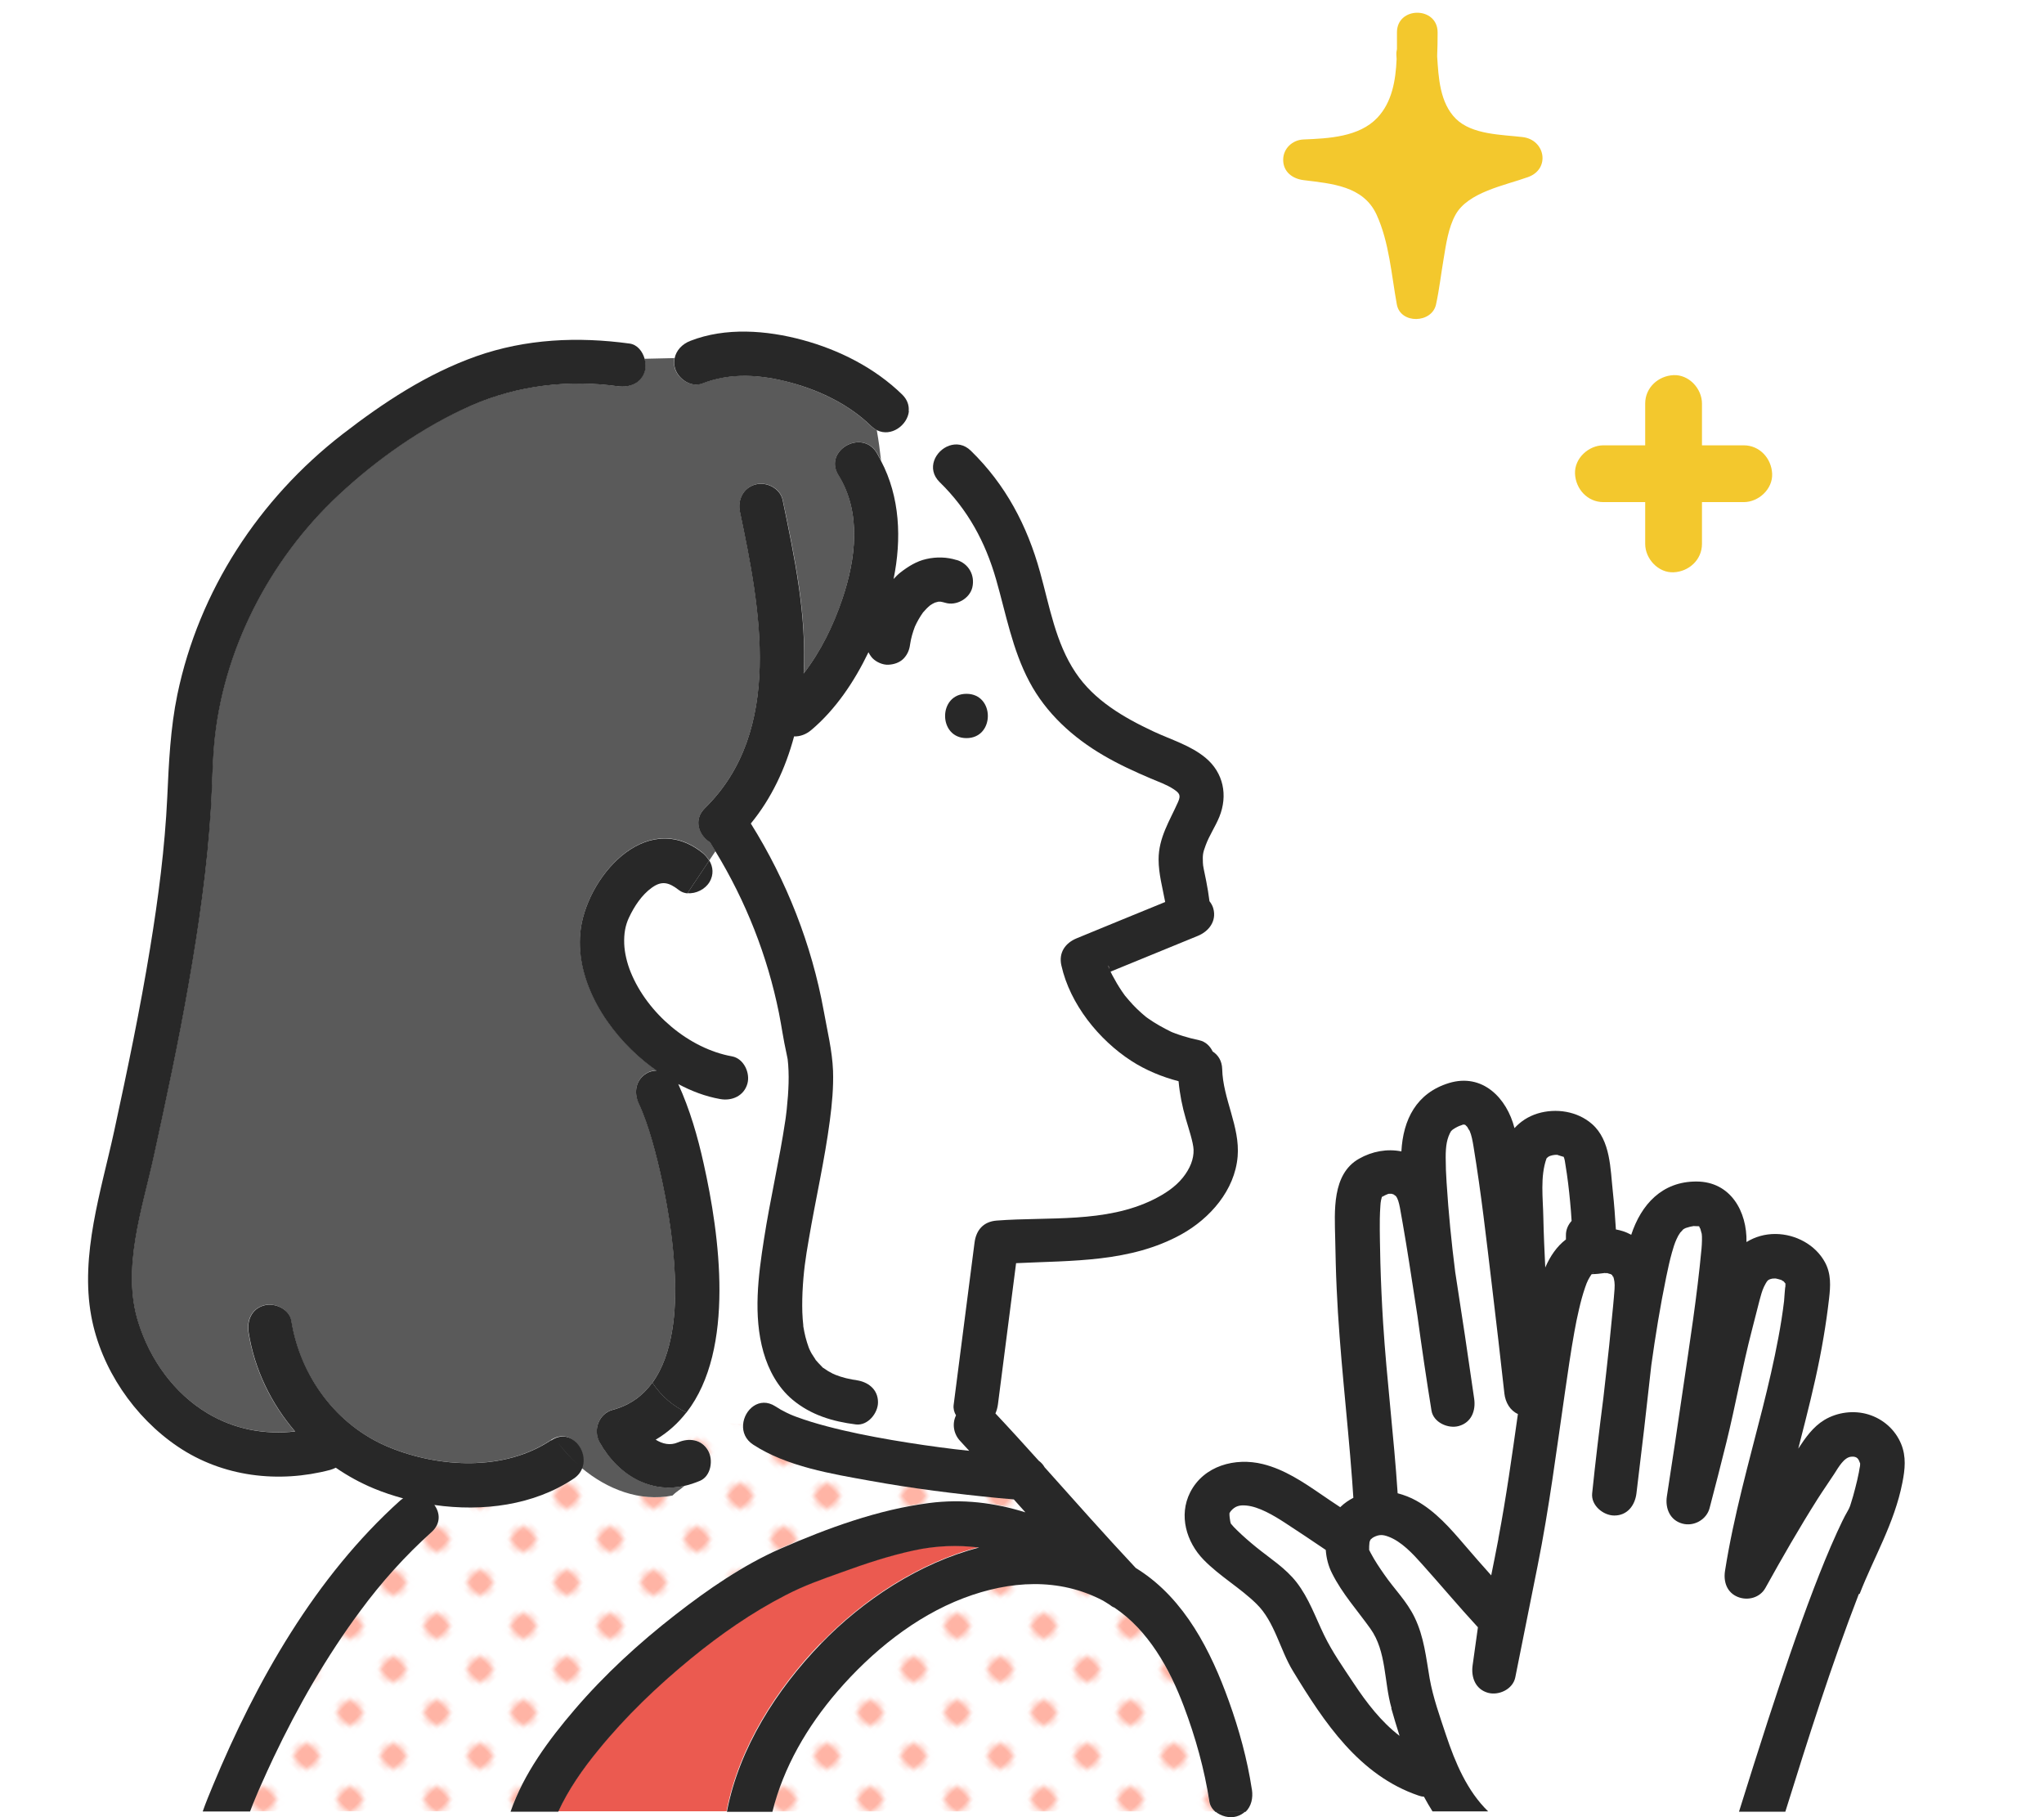 <?xml version="1.0" encoding="UTF-8"?><svg id="_レイヤー_1" xmlns="http://www.w3.org/2000/svg" xmlns:xlink="http://www.w3.org/1999/xlink" viewBox="0 0 180 160"><defs><style>.cls-1{fill:none;}.cls-2{fill:#5a5a5a;}.cls-3{fill:#f3c82d;}.cls-4{fill:#ffb4a5;}.cls-5{fill:#eb5a50;}.cls-6{fill:#fff;}.cls-7{fill:#282828;}.cls-8{fill:url(#_新規パターン1_2);}</style><pattern id="_新規パターン1_2" x="0" y="0" width="12" height="12" patternTransform="translate(-2126.53 -7722.64) rotate(-45) scale(.45)" patternUnits="userSpaceOnUse" viewBox="0 0 12 12"><rect class="cls-1" width="12" height="12"/><rect class="cls-6" x="11.75" y="11.75" width="12.5" height="12.5"/><rect class="cls-6" x="-.25" y="11.75" width="12.5" height="12.5"/><rect class="cls-6" x="-12.25" y="11.75" width="12.5" height="12.5"/><rect class="cls-6" x="11.75" y="-.25" width="12.5" height="12.5"/><rect class="cls-6" x="-.25" y="-.25" width="12.5" height="12.5"/><circle class="cls-4" cx="6" cy="6" r="2.43"/><rect class="cls-6" x="-12.25" y="-.25" width="12.5" height="12.5"/><rect class="cls-6" x="11.75" y="-12.25" width="12.5" height="12.5"/><rect class="cls-6" x="-.25" y="-12.25" width="12.5" height="12.5"/><rect class="cls-6" x="-12.25" y="-12.25" width="12.5" height="12.5"/></pattern></defs><path class="cls-4" d="M97.67,85.27s.01.02.02.04c-.09-.43-.11-.32-.06-.15.02.04.03.07.04.11Z"/><path class="cls-8" d="M106.48,158.58c-.43-2.84-1.23-5.67-2.24-8.36-1.27-3.37-3.14-6.71-6.12-8.71-.15-.06-.3-.16-.43-.26-.19-.12-.38-.25-.58-.36-3.89-2.04-8.22-1.75-12.27-.22-4.29,1.63-8.1,4.72-11.1,8.2-2.67,3.09-4.77,6.69-5.74,10.62h39.01c-.28-.24-.48-.54-.53-.91Z"/><path class="cls-6" d="M104.43,98.48c-.31-1.09-.53-2.2-.64-3.32-1.47-.39-2.89-.97-4.16-1.79-2.87-1.86-5.4-4.99-6.16-8.4-.25-1.13.35-1.98,1.36-2.4,2.59-1.06,5.19-2.12,7.78-3.19-.22-1.25-.58-2.49-.58-3.75,0-1.92.98-3.38,1.72-5.07.26-.59.11-.78-.39-1.11-.62-.41-1.35-.66-2.03-.95-1.41-.6-2.81-1.24-4.14-2.02-2.69-1.57-5.06-3.72-6.54-6.5-1.49-2.81-2.06-5.97-2.93-9-.95-3.31-2.49-6.15-4.97-8.57-1.2-1.17-.37-2.78.84-3.21-1.11-1.09-2.3-2.11-3.58-3.03-.12,1.24-1.55,2.3-2.81,1.68.15.9.28,1.79.38,2.69,1.69,3.18,1.83,6.9,1.11,10.41.19-.2.39-.41.61-.58.68-.54,1.41-1,2.28-1.18.88-.19,1.79-.18,2.66.09,1.04.33,1.6,1.33,1.36,2.4-.23,1-1.43,1.67-2.4,1.36-.12-.04-.25-.06-.38-.09-.07,0-.15,0-.22,0-.1.02-.2.05-.3.08-.14.07-.28.15-.42.24-.22.19-.43.4-.62.62-.28.39-.52.81-.72,1.25-.19.5-.34,1.01-.42,1.54-.06.48-.22.88-.55,1.25-.35.38-.87.55-1.38.57-.49.02-1.04-.23-1.38-.57-.14-.14-.26-.33-.36-.53-1.25,2.6-2.91,5.06-5.05,6.86-.44.37-.97.56-1.5.55-.75,2.79-1.97,5.43-3.81,7.67,3.15,5.02,5.36,10.66,6.42,16.49.32,1.74.75,3.5.82,5.28.06,1.46-.09,2.93-.28,4.38-.46,3.51-1.26,6.95-1.85,10.44-.29,1.72-.47,2.87-.56,4.69-.04.79-.04,1.58.02,2.37.01.17.03.34.05.52,0,.04,0,.06,0,.09,0,.02,0,.03.01.06.05.29.11.59.18.88.08.33.18.65.3.97,0,.03.01.04.02.05,0,.01.01.02.02.04.07.13.13.27.2.4.06.1.37.56.36.57.16.19.34.37.51.55.06.06.1.1.12.13.01,0,.03.01.07.04.13.09.26.18.39.26.14.08.28.16.42.23.03.01.15.07.23.1.31.12.62.22.94.3.19.05.38.09.57.12,0,0,.64.1.29.05,1.05.13,1.95.79,1.95,1.95,0,.96-.9,2.08-1.95,1.95-2.06-.26-3.96-.83-5.58-2.18-1.27-1.07-2.11-2.61-2.56-4.19-.91-3.22-.46-6.71.05-9.95.55-3.5,1.36-6.96,1.88-10.46.06-.41.01-.06.05-.36.02-.19.05-.38.07-.58.04-.41.08-.81.11-1.22.05-.73.08-1.46.05-2.2-.01-.35-.04-.7-.08-1.05,0,0,0,0,0,0,0-.02-.01-.05-.02-.09-.03-.15-.06-.29-.09-.44-.27-1.15-.42-2.33-.65-3.49-1.02-5.06-2.92-9.87-5.6-14.26-.18.27-.37.55-.55.82.34.57.41,1.24.02,1.91-.36.61-1.19,1.05-1.94.98-.17.26-.35.52-.52.79.18-.26.35-.52.52-.79-.26-.03-.51-.11-.73-.28-.89-.68-1.5-.87-2.4-.22-.89.64-1.56,1.65-2.01,2.63-.33.71-.44,1.43-.42,2.31.03.78.24,1.69.58,2.52,1.46,3.6,5.11,6.71,8.91,7.39,1.04.19,1.62,1.45,1.36,2.4-.3,1.08-1.36,1.55-2.4,1.36-1.3-.23-2.53-.7-3.69-1.32,1.02,2.24,1.7,4.62,2.24,7.02,1.38,6.22,2.81,16.32-1.51,21.89,1.53.74,3.26.98,4.97,1.05.1-1.31,1.44-2.53,2.85-1.61.31.2.62.38.95.54.08.04.31.14.36.17.17.07.33.13.5.2.88.33,1.79.6,2.7.84,1.89.5,3.81.88,5.73,1.21,2,.34,3.74.59,5.55.81.42.05.85.1,1.27.14-.27-.29-.53-.58-.8-.87-.58-.61-.71-1.52-.36-2.25-.16-.28-.25-.58-.21-.91.61-4.76,1.23-9.52,1.84-14.29.14-1.12.79-1.86,1.95-1.95,4.57-.34,9.57.24,13.82-1.86.97-.48,1.9-1.08,2.58-1.93.63-.79.97-1.63.94-2.46-.02-.64-.43-1.84-.68-2.7ZM85.11,64.99c-2.51,0-2.51-3.9,0-3.9s2.51,3.9,0,3.9Z"/><path class="cls-8" d="M57.75,126.76c.59.38,1.26.54,1.96.24.97-.42,2.08-.3,2.67.7.49.83.27,2.25-.7,2.67-.46.2-.92.35-1.38.45-.29.28-.67.48-1.06.86-2.87.57-5.75-.55-8-2.43-.13.34-.37.66-.75.92-3.5,2.35-8.02,2.93-12.27,2.32.5.69.58,1.64-.24,2.38-2.32,2.09-4.41,4.43-6.27,6.93-2.98,4.03-5.49,8.41-7.65,12.93-.39.81-.76,1.63-1.12,2.45-.14.32-.27.63-.41.95-.03.07-.23.56-.28.68-.09.22-.17.45-.26.67h22.98c1.16-3.35,3.38-6.35,5.66-9.01,2.64-3.08,5.65-5.85,8.85-8.33,2.87-2.23,5.91-4.35,9.26-5.82,4.13-1.81,8.59-3.44,13.09-4.02,2.93-.38,5.75-.03,8.48.82-.34-.38-.68-.76-1.02-1.14-.46-.04-.91-.08-1.37-.12-3.78-.37-7.56-.85-11.29-1.52-3.41-.62-7.34-1.26-10.29-3.18-.69-.45-.93-1.11-.89-1.76-1.7-.08-3.43-.32-4.97-1.05-.73.94-1.62,1.76-2.71,2.4Z"/><path class="cls-2" d="M77.21,37.87c-.18-.09-.36-.21-.53-.38-1.88-1.84-4.44-3.09-7.07-3.81-2.63-.71-5.27-.9-7.79.08-.99.38-2.14-.42-2.4-1.36-.08-.31-.08-.6-.03-.87l-2.64.06c.1.36.12.73.03,1.05-.31,1.11-1.36,1.5-2.4,1.36-4.37-.6-8.85-.07-12.9,1.7-4.27,1.86-8.31,4.73-11.7,7.9-6.06,5.66-10.22,13.68-10.94,21.99-.16,1.83-.17,3.68-.28,5.52-.3,5.21-1.07,10.41-1.97,15.55-.88,5.05-1.96,10.07-3.05,15.08-1.02,4.68-2.87,9.96-1.37,14.71,1.03,3.24,3.12,6.19,6.06,7.96,2.37,1.43,5.05,1.92,7.74,1.62-2.11-2.45-3.57-5.45-4.09-8.7-.17-1.04.25-2.09,1.36-2.4.93-.26,2.23.32,2.4,1.36.77,4.87,3.95,9.2,8.56,11.11,4.42,1.83,10.2,2.16,14.3-.6,1.71-1.15,3.33.91,2.72,2.45,2.25,1.88,5.12,3,8,2.43.38-.38.77-.58,1.06-.86-1.31.3-2.62.19-3.94-.42-1.51-.7-2.73-1.97-3.53-3.42-.6-1.09-.07-2.54,1.17-2.86,1.54-.41,2.66-1.27,3.48-2.39-.2-.3-.39-.62-.57-.97.18.35.37.67.57.97,1.85-2.54,2.1-6.42,1.98-9.41-.12-2.79-.53-5.56-1.11-8.28-.49-2.3-1.2-5.04-2.07-6.89-.45-.96-.28-2.1.7-2.67.25-.15.55-.22.86-.24-.35-.25-.7-.51-1.03-.78-3.26-2.65-6.08-6.98-5.68-11.35.45-4.79,5.72-10.91,10.67-7.11.28.22.51.48.68.76.18-.27.37-.55.55-.82-.16-.26-.31-.52-.47-.78-.98-.6-1.51-1.98-.45-3.02,6.96-6.84,4.86-17.61,3.08-26.09-.22-1.03.29-2.1,1.36-2.4.97-.27,2.18.33,2.4,1.36,1.05,4.99,2.13,10.14,1.85,15.28,1.5-1.93,2.62-4.22,3.4-6.54,1.19-3.55,1.7-7.63-.34-10.93-1.33-2.14,2.04-4.09,3.37-1.97.14.23.26.47.38.71-.1-.9-.22-1.79-.38-2.69Z"/><path class="cls-5" d="M72.29,144.68c3.7-3.84,8.67-7.11,13.92-8.46-1.88-.24-3.8-.17-5.77.26-2.13.46-4.2,1.15-6.25,1.89-1.94.7-3.32,1.18-5.01,2.04-2.98,1.53-5.76,3.47-8.35,5.59-2.95,2.42-5.72,5.08-8.14,8.04-1.38,1.69-2.66,3.52-3.54,5.44h14.84s0-.03,0-.05c1.08-5.59,4.38-10.71,8.28-14.76Z"/><path class="cls-6" d="M108.43,134.2c.05.06.09.11,0,0h0Z"/><path class="cls-6" d="M123.26,152.83c-.26-.81-.5-1.62-.73-2.43-.66-2.3-.42-4.98-1.86-7-1.14-1.6-2.49-3.09-3.37-4.86-.32-.64-.5-1.36-.56-2.07-1.2-.81-2.4-1.62-3.62-2.41-1-.65-2.28-1.4-3.37-1.5-.55-.05-.98,0-1.39.51-.05.06-.1.18-.1.15,0,.28.04.48.07.74.02.08.04.14.05.19.17.2.35.39.54.58.54.54,1.12,1.03,1.71,1.51,1.21.99,2.56,1.83,3.54,3.08,1.1,1.41,1.66,3.05,2.42,4.64.72,1.49,1.7,2.87,2.61,4.25,1.14,1.71,2.43,3.39,4.04,4.63Z"/><path class="cls-6" d="M137.89,109.14c0-.12,0-.23,0-.35,0-.5.19-.94.5-1.28-.04-.56-.08-1.11-.13-1.67-.1-1.09-.23-2.18-.41-3.26-.03-.17-.05-.4-.11-.58-.03-.09-.05-.15-.06-.18,0,.02,0,.03,0,.03.01.03.02.06.03.08-.02-.03-.03-.05-.04-.07,0,0-.01,0-.02,0,0,0-.01,0-.09-.04.1.06-.41-.13-.44-.13-.09,0-.27,0-.38.03-.11.02-.23.06-.33.1-.03.02-.05.03-.09.06-.09.06-.14.13-.14.13-.57,1.6-.31,3.51-.28,5.19.03,1.47.1,2.94.17,4.41.44-1,1.02-1.86,1.81-2.46Z"/><path class="cls-6" d="M128.97,136.04c.77.9,1.55,1.79,2.34,2.67.21-1.07.43-2.14.63-3.2.69-3.63,1.21-7.3,1.72-10.97-.69-.3-1.11-1.01-1.19-1.8-.35-3.15-.71-6.3-1.09-9.44-.51-4.27-.95-8.18-1.63-12.32-.08-.47-.16-.96-.35-1.4,0,.02-.17-.26-.2-.32-.04-.03-.13-.12-.18-.18-.03-.01-.11-.04-.25-.01.08-.02-.2.08-.25.1-.22.09-.45.22-.64.36.02-.01-.17.2-.07.04-.42.68-.5,1.41-.51,2.38,0,.74.03,1.47.08,2.21.17,2.68.44,5.29.76,7.88.58,3.72,1.13,7.43,1.67,11.16.15,1.05-.24,2.09-1.36,2.4-.94.26-2.23-.32-2.4-1.36-.45-2.78-.85-5.57-1.24-8.36-.24-1.57-.48-3.14-.73-4.71-.18-1.13-.36-2.26-.56-3.39-.08-.47-.16-.94-.25-1.41-.09-.45-.17-.81-.36-1.02-.04-.03-.14-.11-.21-.15-.04-.01-.09-.03-.11-.03-.03,0-.05-.01-.07-.02-.08,0-.16,0-.24,0-.02,0-.06.02-.09.03-.08.03-.2.08-.23.1-.09.04-.17.09-.26.14,0,0,0,.01,0,0,0,0,0,0-.01,0-.02.09-.05.19-.07.28,0,.02-.03.16-.04.25,0,.09-.02.23-.02.25-.02.38-.04.76-.05,1.14-.01.66,0,1.31.01,1.97.01.64.03,1.28.04,1.92.05,1.76.13,3.52.24,5.28.32,5.01.94,10,1.28,15,.57.14,1.12.36,1.64.65,1.71.95,3.01,2.45,4.26,3.91Z"/><path class="cls-6" d="M121.71,105.27c-.01-.17,0-.09-.01.01,0,0,0,0,.01-.01Z"/><path class="cls-6" d="M121.71,105.33s-.02.05-.01.06c0,0,0,0,0,0,0,0,0-.03,0-.05Z"/><path class="cls-7" d="M121.7,105.39s0,0,0,0c0,0,0,0,0,0Z"/><path class="cls-6" d="M155.77,151.42c1.27-3.89,2.57-7.77,4.03-11.59.64-1.67,1.3-3.33,2.05-4.95.29-.64.59-1.29.95-1.9.02-.03.08-.14.11-.21.05-.14.1-.27.15-.41.15-.45.27-.91.39-1.37.12-.46.22-.93.32-1.39.04-.19.06-.37.1-.56,0-.07,0-.14.01-.21-.13-.37-.23-.65-.78-.6-.65.06-1.12.92-1.5,1.51-.48.74-.99,1.46-1.46,2.2-1.62,2.56-3.13,5.19-4.6,7.84-.48.87-1.56,1.15-2.43.8-.97-.39-1.28-1.34-1.13-2.3.75-4.84,2.1-9.55,3.3-14.29.52-2.07,1.01-4.15,1.4-6.25.2-1.07.38-2.14.5-3.21.06-.48.05-1,.14-1.47,0,0,0,0,0,0-.03.15-.06.09-.01-.06-.04-.05-.1-.14-.16-.2-.04-.03-.1-.06-.12-.07-.05-.03-.08-.05-.11-.07-.01,0-.03,0-.05-.01-.13-.04-.25-.08-.38-.1-.02,0-.03,0-.04-.01-.03,0-.07,0-.13,0-.03,0-.13.01-.18.01-.09.02-.18.05-.27.07h0c.22-.05.03,0-.05.04-.05.04-.1.08-.09.07-.12.14-.24.38-.32.54-.17.37-.28.79-.39,1.19-.23.87-.45,1.74-.67,2.62-.85,3.27-1.44,6.6-2.25,9.89-.48,1.93-.97,3.86-1.48,5.79-.27,1.02-1.39,1.64-2.4,1.36-1.1-.3-1.52-1.36-1.36-2.4.49-3.13.96-6.27,1.41-9.4.62-4.24,1.24-8.15,1.64-12.4.04-.42.06-1.07.02-1.32,0,.05-.12-.42-.15-.54.06.25-.17-.18.02,0-.05-.05-.08-.09-.11-.11-.01,0-.02,0-.03-.01,0,0,0,0,0,0,0,0,0,0-.01,0,0,0,0,0,0,0-.09,0-.51,0-.42-.02-.21.02-.43.08-.63.15-.4.13-.16.07-.09.03-.08.04-.19.09-.25.15.08-.07-.26.3-.21.23-.13.18-.25.4-.34.6-.17.36-.29.77-.4,1.16-.2.7-.36,1.41-.5,2.13-.54,2.62-.96,5.21-1.32,7.8-.41,3.77-.85,7.53-1.31,11.29-.13,1.05-.79,1.95-1.95,1.95-.98,0-2.06-.9-1.95-1.95.29-2.82.63-5.63.99-8.43.17-1.53.35-3.06.51-4.59.12-1.17.25-2.35.35-3.53.04-.47.09-.95.12-1.42.04-.54-.02-.85-.13-1.17.06.19-.13-.09-.05-.06-.05-.04-.11-.07-.17-.11,0,0-.17-.05-.31-.09-.02.02-.27.01-.14-.01-.22.03-.45.06-.67.08-.16.01-.34.04-.51.03,0,0,0,0,0,0-.01,0-.01,0-.03,0-.02.03-.04.05-.05.06-.08.13-.23.37-.27.46-.1.2-.16.37-.26.65-.22.63-.39,1.28-.54,1.93-.16.66-.29,1.33-.41,2-.32,1.77-.57,3.55-.83,5.33-.74,5.08-1.39,10.19-2.4,15.23-.66,3.28-1.31,6.56-1.97,9.84-.21,1.04-1.44,1.63-2.4,1.36-1.11-.3-1.51-1.36-1.36-2.4.16-1.12.31-2.25.47-3.37-1.68-1.82-3.27-3.71-4.92-5.56-.82-.92-1.81-1.99-2.96-2.42-.47-.18-.81-.21-1.31.05-.16.08-.3.25-.25.18-.08.14-.11.26-.11.27-.03.22-.03.45-.03.67.05.11.1.21.16.31.34.65.75,1.26,1.17,1.85.92,1.32,1.98,2.34,2.68,3.79.83,1.72,1,3.52,1.32,5.37.3,1.7.9,3.35,1.44,4.98.82,2.45,1.86,4.92,3.71,6.72h22.13c.84-2.69,1.69-5.39,2.56-8.07Z"/><path class="cls-6" d="M120.6,136.46s0,.01,0,.02c.02.05.04.09,0-.02Z"/><path class="cls-7" d="M163.77,140.33c1.22-3.16,3.06-6.2,3.76-9.79.23-1.16.35-2.28-.11-3.4-.52-1.26-1.58-2.2-2.89-2.6-1.27-.39-2.74-.2-3.88.49-1,.61-1.66,1.56-2.29,2.52.22-.84.43-1.67.64-2.51.61-2.42,1.18-4.85,1.59-7.31.19-1.12.35-2.24.48-3.37.13-1.12.2-2.19-.36-3.22-.84-1.55-2.59-2.47-4.33-2.49-.96-.01-1.83.25-2.58.71.06-2.68-1.39-5.32-4.4-5.33-3.03-.01-4.87,2.02-5.75,4.69-.23-.12-.46-.23-.71-.31-.21-.07-.42-.12-.64-.16-.07-1.11-.15-2.22-.27-3.33-.22-2-.19-4.51-1.83-5.95-1.29-1.13-3.17-1.42-4.79-.93-.84.26-1.51.71-2.04,1.29-.67-2.64-2.81-4.87-5.77-3.97-2.87.88-4.04,3.22-4.19,6.02-1.23-.25-2.57-.02-3.74.65-2.39,1.36-2.14,4.64-2.09,6.99.03,1.48.06,2.96.13,4.44.25,5.63.94,11.21,1.36,16.83.04.53.07,1.06.11,1.59-.4.21-.78.46-1.13.8,0,0-.01.02-.02.03-.56-.37-1.13-.75-1.68-1.13-1.59-1.09-3.24-2.2-5.14-2.67-2.42-.6-5.2.13-6.4,2.49-1.03,2.03-.33,4.38,1.18,5.93,1.42,1.46,3.23,2.48,4.67,3.9,1.6,1.57,2.05,4.02,3.2,5.9,2.75,4.52,5.83,9.19,11.07,10.97.16.06.32.09.47.1.23.44.49.87.75,1.29h4.9c-1.85-1.8-2.89-4.27-3.71-6.72-.54-1.63-1.14-3.29-1.44-4.98-.32-1.85-.49-3.65-1.32-5.37-.7-1.45-1.77-2.47-2.68-3.79-.42-.6-.83-1.21-1.17-1.85-.05-.1-.11-.21-.16-.31,0-.22,0-.45.03-.67,0,0,.03-.13.11-.27-.04.07.1-.1.25-.18.5-.26.83-.23,1.31-.05,1.15.43,2.14,1.5,2.96,2.42,1.65,1.84,3.24,3.74,4.92,5.56-.16,1.12-.31,2.25-.47,3.37-.14,1.04.25,2.09,1.36,2.4.96.26,2.19-.32,2.4-1.36.66-3.28,1.31-6.56,1.97-9.84,1.01-5.03,1.66-10.15,2.4-15.23.26-1.78.51-3.56.83-5.33.12-.67.25-1.33.41-2,.15-.65.32-1.3.54-1.93.09-.27.16-.45.26-.65.04-.09.19-.33.27-.46.01-.02.03-.04.05-.06.01,0,.01,0,.03,0,0,0,0,0,0,0,.17,0,.34-.02.51-.03.22-.02.45-.05.67-.08-.13.02.12.03.14.01.13.04.3.1.31.09.06.03.11.07.17.11.01,0,.03.02.06.04-.02-.01-.04-.03-.06-.04-.08-.03.11.24.05.06.11.32.17.63.13,1.17-.03.47-.08.95-.12,1.42-.11,1.18-.23,2.35-.35,3.53-.16,1.53-.34,3.06-.51,4.59-.36,2.81-.7,5.62-.99,8.43-.11,1.05.97,1.95,1.95,1.95,1.16,0,1.82-.9,1.95-1.95.46-3.76.9-7.53,1.31-11.29.36-2.59.78-5.18,1.32-7.8.15-.71.3-1.43.5-2.13.11-.39.23-.79.4-1.16.09-.21.21-.42.34-.6-.05.07.29-.3.21-.23.06-.06.17-.11.25-.15-.07.03-.31.1.09-.03.2-.07.42-.12.63-.15-.09,0,.33.02.42.02,0,0-.21-.12.01,0,0,0,0,0,0,0,0,0,0,0,0,0,.01,0,.02,0,.03.01.02.03.05.06.11.11-.18-.19.05.24-.02,0,.03.12.16.59.15.54.04.25.02.89-.02,1.32-.4,4.25-1.02,8.16-1.64,12.4-.46,3.14-.92,6.27-1.41,9.4-.16,1.04.26,2.1,1.36,2.4,1.01.28,2.13-.34,2.4-1.36.51-1.93,1-3.86,1.48-5.79.81-3.28,1.4-6.62,2.25-9.89.23-.87.44-1.75.67-2.62.11-.4.21-.81.39-1.19.08-.16.2-.4.32-.54,0,0,.05-.04.09-.07.08-.05.27-.09.05-.04h0c.09-.02.18-.05.27-.07.05,0,.15-.01.18-.01.06,0,.1,0,.13,0,.01,0,.02,0,.04.01.13.03.26.06.38.1.03,0,.04.01.05.01.03.02.06.04.11.07.02,0,.07.05.12.07.05.06.12.15.16.2-.05.16-.02.21.01.06,0-.01-.01-.03,0-.06,0,0,0,0,0,.01.02.05.01.06,0,.05-.09.47-.09.99-.14,1.47-.13,1.08-.3,2.15-.5,3.21-.39,2.1-.88,4.18-1.4,6.25-1.2,4.74-2.54,9.45-3.3,14.29-.15.96.16,1.91,1.13,2.3.88.35,1.95.07,2.43-.8,1.47-2.65,2.98-5.28,4.6-7.84.47-.74.98-1.46,1.46-2.2.38-.59.86-1.46,1.5-1.51.55-.05.65.24.78.6,0,.07,0,.14-.01.21-.04.18-.07.37-.1.56-.09.47-.2.93-.32,1.39-.12.46-.24.92-.39,1.37-.04.14-.09.28-.15.41-.03.06-.09.17-.11.21-.36.61-.65,1.26-.95,1.9-.74,1.62-1.41,3.28-2.05,4.95-1.46,3.82-2.76,7.7-4.03,11.59-.87,2.68-1.72,5.38-2.56,8.07h4.08c2.01-6.44,4.04-12.87,6.47-19.16ZM108.43,134.2c.09.11.05.06,0,0h0ZM122.52,150.41c.23.81.47,1.62.73,2.43-1.62-1.24-2.91-2.92-4.04-4.63-.91-1.37-1.89-2.76-2.61-4.25-.77-1.59-1.33-3.23-2.42-4.64-.97-1.25-2.32-2.09-3.54-3.08-.59-.48-1.17-.98-1.71-1.51-.19-.18-.37-.37-.54-.58-.01-.05-.03-.11-.05-.19-.04-.26-.08-.46-.07-.74,0,.03.05-.08.1-.15.41-.5.84-.56,1.39-.51,1.09.1,2.37.85,3.37,1.5,1.22.79,2.42,1.6,3.62,2.41.05.72.23,1.43.56,2.07.89,1.78,2.23,3.26,3.37,4.86,1.44,2.02,1.19,4.7,1.86,7ZM120.6,136.48s0-.01,0-.02c.04.11.02.07,0,.02ZM121.71,105.27s0,0-.01.01c0-.11,0-.18.01-.01ZM131.95,135.51c-.2,1.07-.42,2.14-.63,3.2-.79-.88-1.57-1.77-2.34-2.67-1.25-1.46-2.55-2.96-4.26-3.91-.52-.29-1.07-.5-1.64-.65-.33-5.01-.96-9.99-1.28-15-.11-1.76-.19-3.52-.24-5.28-.02-.64-.03-1.28-.04-1.92-.01-.66-.02-1.31-.01-1.97,0-.38.03-.76.05-1.14,0-.03.02-.17.02-.25.01-.09.04-.22.04-.25.02-.09.05-.19.07-.28,0,0,0,0,.01,0,0,0,0-.03.01-.06,0,.03,0,.04,0,.05.09-.05.18-.1.26-.14.03-.02.15-.06.23-.1.03,0,.07-.02.09-.03.08,0,.16,0,.24,0,.02,0,.04,0,.07.02.02,0,.07.02.11.03.07.05.17.13.21.15.18.22.27.57.36,1.02.09.47.17.94.25,1.41.2,1.13.38,2.26.56,3.39.25,1.57.49,3.14.73,4.71.38,2.79.79,5.58,1.24,8.36.17,1.04,1.46,1.62,2.4,1.36,1.12-.31,1.51-1.35,1.36-2.4-.53-3.72-1.09-7.44-1.67-11.16-.33-2.59-.59-5.2-.76-7.88-.05-.73-.08-1.47-.08-2.21,0-.97.09-1.7.51-2.38-.1.15.09-.06.07-.04.19-.14.42-.27.64-.36.04-.01.33-.11.25-.1.13-.03.22,0,.25.01.06.06.15.15.18.18.03.06.19.35.2.32.19.44.27.93.35,1.4.68,4.14,1.12,8.06,1.63,12.32.38,3.15.74,6.29,1.09,9.44.09.79.51,1.5,1.19,1.8-.52,3.67-1.03,7.34-1.72,10.97ZM137.67,101.82s0-.01-.01-.02c0-.03,0-.03.01.02ZM137.89,109.14c-.79.6-1.38,1.47-1.81,2.46-.07-1.47-.14-2.94-.17-4.41-.03-1.69-.29-3.6.28-5.19,0,0,.05-.07.14-.13.05-.03.07-.04.09-.06.1-.04.22-.08.33-.1.11-.02.28-.04.38-.03.02,0,.54.19.44.13.07.04.09.05.09.04,0,0,.02,0,.02,0,.01.02.02.04.04.07,0-.02-.02-.05-.03-.08,0,0,0-.02,0-.03.01.03.03.09.06.18.06.18.08.41.11.58.18,1.08.31,2.17.41,3.26.05.55.1,1.11.13,1.67-.31.34-.51.78-.5,1.28,0,.12,0,.23,0,.35ZM140.29,112.11s-.02,0-.03,0c.03-.04.06-.06.06-.05,0,.01-.01.03-.03.05Z"/><path class="cls-7" d="M62.48,77.67c.39-.67.32-1.34-.02-1.91-.64.96-1.28,1.92-1.92,2.88.75.08,1.58-.36,1.94-.98Z"/><path class="cls-7" d="M60.46,124.36c4.32-5.57,2.9-15.67,1.51-21.89-.53-2.4-1.22-4.78-2.24-7.02,1.16.62,2.39,1.09,3.69,1.32,1.04.19,2.1-.28,2.4-1.36.26-.94-.32-2.21-1.36-2.4-3.79-.68-7.44-3.79-8.91-7.39-.34-.83-.55-1.74-.58-2.52-.03-.89.09-1.61.42-2.31.46-.98,1.12-1.99,2.01-2.63.9-.65,1.52-.46,2.4.22.22.17.47.25.73.28.64-.96,1.28-1.92,1.92-2.88-.17-.29-.4-.55-.68-.76-4.95-3.8-10.22,2.32-10.67,7.11-.41,4.37,2.42,8.7,5.68,11.35.33.27.68.53,1.03.78-.31.02-.61.09-.86.24-.98.57-1.15,1.71-.7,2.67.87,1.85,1.58,4.59,2.07,6.89.58,2.73.99,5.5,1.11,8.28.13,2.99-.13,6.86-1.98,9.41.83,1.24,1.86,2.07,3,2.62Z"/><path class="cls-7" d="M59.7,127c-.69.3-1.37.13-1.96-.24,1.09-.64,1.98-1.46,2.71-2.4-1.14-.55-2.17-1.38-3-2.62-.82,1.12-1.94,1.98-3.48,2.39-1.24.33-1.77,1.78-1.17,2.86.8,1.44,2.02,2.72,3.53,3.42,1.33.61,2.63.71,3.94.42.3-.29.5-.68.5-1.48,0,.79-.2,1.18-.5,1.48.46-.1.92-.26,1.38-.45.97-.42,1.18-1.84.7-2.67-.58-1-1.7-1.12-2.67-.7Z"/><path class="cls-7" d="M107.01,159.49c.51.43,1.26.62,1.86.45.33-.09.59-.25.8-.45h-2.66Z"/><path class="cls-7" d="M110.24,157.54c-.4-2.63-1.12-5.25-2.02-7.75-1.58-4.41-3.88-8.95-7.93-11.56-.09-.06-.18-.11-.27-.17-2.73-2.91-5.37-5.9-8.03-8.87-.13-.23-.31-.43-.52-.58-1.26-1.4-2.52-2.79-3.81-4.16.11-.24.18-.51.22-.79.53-4.15,1.07-8.29,1.6-12.44,4.96-.24,10.08-.06,14.56-2.54,2.52-1.4,4.7-3.88,4.95-6.85.22-2.63-1.3-5.08-1.36-7.7-.02-.73-.36-1.24-.84-1.55-.23-.48-.63-.87-1.19-.99-.49-.1-.98-.23-1.46-.38-.23-.07-.45-.15-.67-.23-.07-.03-.14-.05-.21-.08-.03-.01-.06-.03-.12-.05-.71-.35-1.4-.73-2.05-1.19-.05-.03-.09-.07-.14-.1-.02-.01-.03-.02-.05-.04-.14-.12-.29-.24-.43-.37-.24-.21-.47-.44-.69-.67-.24-.25-.46-.52-.68-.78,0-.01-.01-.01-.02-.02-.02-.02-.03-.04-.05-.07-.08-.11-.16-.22-.24-.34-.31-.46-.59-.94-.85-1.43-.05-.1-.09-.19-.14-.29,2.56-1.05,5.13-2.1,7.69-3.15.97-.4,1.66-1.3,1.36-2.4-.06-.23-.18-.45-.34-.65-.08-.6-.17-1.2-.29-1.79-.07-.34-.14-.68-.21-1.02-.02-.11-.04-.23-.06-.34,0-.06-.02-.19-.02-.25-.02-.65-.02-.82.24-1.51.32-.88.86-1.66,1.21-2.52.76-1.88.37-3.88-1.22-5.2-1.33-1.1-3.03-1.59-4.57-2.31-2.61-1.22-5.24-2.74-6.87-5.19-1.77-2.64-2.29-5.84-3.13-8.85-1.13-4.09-3.03-7.7-6.09-10.68-.6-.59-1.3-.66-1.91-.45,1.88,1.84,3.57,3.87,5.27,5.9-1.69-2.03-3.38-4.06-5.27-5.9-1.22.43-2.04,2.03-.84,3.21,2.48,2.42,4.02,5.26,4.97,8.57.87,3.03,1.43,6.18,2.93,9,1.47,2.78,3.84,4.93,6.54,6.5,1.33.78,2.73,1.42,4.14,2.02.68.29,1.41.54,2.03.95.5.34.65.52.39,1.11-.75,1.69-1.72,3.15-1.72,5.07,0,1.27.35,2.51.58,3.75-2.59,1.06-5.19,2.12-7.78,3.19-1.01.41-1.62,1.26-1.36,2.4.76,3.4,3.29,6.54,6.16,8.4,1.27.82,2.7,1.41,4.16,1.79.1,1.12.32,2.23.64,3.32.25.86.65,2.05.68,2.7.03.83-.31,1.67-.94,2.46-.68.85-1.62,1.45-2.58,1.93-4.24,2.1-9.25,1.51-13.82,1.86-1.16.09-1.81.83-1.95,1.95-.61,4.76-1.23,9.52-1.84,14.29-.04.33.05.64.21.91-.36.73-.22,1.63.36,2.25.27.29.53.58.8.87-.42-.05-.85-.09-1.27-.14-1.81-.22-3.55-.47-5.55-.81-1.92-.33-3.84-.71-5.73-1.21-.91-.24-1.81-.51-2.7-.84-.17-.06-.33-.13-.5-.2-.06-.03-.28-.13-.36-.17-.33-.16-.65-.34-.95-.54-1.42-.92-2.76.3-2.85,1.61.81.04,1.61.04,2.39.04-.77,0-1.58,0-2.39-.04-.05.64.2,1.31.89,1.76,2.96,1.93,6.89,2.57,10.29,3.18,3.74.68,7.51,1.15,11.29,1.52.46.04.91.08,1.37.12.34.38.68.76,1.02,1.14-2.72-.85-5.54-1.2-8.48-.82-4.49.58-8.95,2.21-13.09,4.02-3.34,1.47-6.39,3.59-9.26,5.82-3.2,2.49-6.21,5.25-8.85,8.33-2.28,2.66-4.5,5.65-5.66,9.01h4.2c.88-1.92,2.15-3.75,3.54-5.44,2.41-2.96,5.19-5.62,8.14-8.04,2.59-2.12,5.37-4.06,8.35-5.59,1.69-.87,3.06-1.34,5.01-2.04,2.04-.74,4.12-1.43,6.25-1.89,1.97-.43,3.89-.5,5.77-.26-5.25,1.35-10.22,4.63-13.92,8.46-3.9,4.04-7.2,9.17-8.28,14.76,0,.02,0,.03,0,.05h4c.97-3.93,3.07-7.52,5.74-10.62,3-3.47,6.81-6.57,11.1-8.2,4.05-1.54,8.39-1.82,12.27.22.2.11.38.24.58.36.13.11.27.2.43.26,2.98,2,4.85,5.34,6.12,8.71,1.01,2.68,1.81,5.52,2.24,8.36.06.37.26.67.53.91h2.66c.5-.48.67-1.21.56-1.95ZM97.67,85.27s-.03-.07-.04-.11c-.05-.17-.03-.28.06.15,0-.01-.01-.02-.02-.04Z"/><path class="cls-7" d="M74.83,33.42c1.93.72,3.64,1.67,5.19,2.78.05-.49-.11-1.01-.57-1.46-2.41-2.35-5.56-3.94-8.79-4.81-3.15-.85-6.76-1.13-9.86.08-.71.27-1.25.83-1.39,1.53l7.07-.15-7.07.15c-.06.27-.06.56.03.87.26.94,1.41,1.74,2.4,1.36,2.52-.98,5.15-.79,7.79-.08,2.63.71,5.19,1.97,7.07,3.81.17.16.35.29.53.38-.21-1.22-.47-2.45-.82-3.67.35,1.22.61,2.45.82,3.67,1.25.62,2.69-.44,2.81-1.68-1.55-1.1-3.26-2.05-5.19-2.78Z"/><path class="cls-7" d="M48.52,126.81c-4.11,2.75-9.88,2.43-14.3.6-4.61-1.91-7.78-6.24-8.56-11.11-.17-1.04-1.46-1.62-2.4-1.36-1.11.3-1.53,1.35-1.36,2.4.52,3.25,1.98,6.24,4.09,8.7-2.69.3-5.36-.19-7.74-1.62-2.94-1.77-5.03-4.71-6.06-7.96-1.51-4.75.35-10.03,1.37-14.71,1.09-5.01,2.17-10.03,3.05-15.08.9-5.13,1.66-10.34,1.97-15.55.11-1.84.12-3.68.28-5.52.72-8.31,4.88-16.33,10.94-21.99,3.39-3.17,7.44-6.03,11.7-7.9,4.05-1.77,8.53-2.3,12.9-1.7,1.04.14,2.09-.25,2.4-1.36.09-.32.07-.69-.03-1.05l-2.88.06,2.88-.06c-.18-.66-.65-1.26-1.33-1.35-4.55-.62-9.13-.42-13.5,1.12-4.34,1.54-8.17,4.07-11.79,6.87-7.34,5.69-12.63,13.77-14.53,22.91-.62,3-.75,6-.89,9.04-.21,4.45-.79,8.89-1.51,13.28-.88,5.41-2.01,10.78-3.17,16.14-1.14,5.24-3.01,10.89-2.01,16.29.85,4.59,3.78,8.89,7.63,11.48,3.94,2.66,8.87,3.24,13.42,2.04.18-.05.33-.12.48-.19,1.06.73,2.19,1.35,3.38,1.84.82.34,1.67.62,2.55.86-.09.06-.18.12-.26.19-7.47,6.72-12.67,15.89-16.49,25.09-.31.75-.62,1.49-.89,2.26,0,0,0,.02,0,.03h4.16c.09-.22.17-.45.26-.67.05-.13.25-.61.28-.68.13-.32.27-.63.41-.95.36-.82.74-1.64,1.12-2.45,2.15-4.52,4.66-8.9,7.65-12.93,1.85-2.51,3.95-4.85,6.27-6.93.82-.74.75-1.69.24-2.38,4.25.61,8.77.03,12.27-2.32.38-.25.62-.57.75-.92-.8-.67-1.53-1.43-2.14-2.25.62.82,1.34,1.58,2.14,2.25.61-1.55-1.01-3.6-2.72-2.45Z"/><path class="cls-7" d="M85.11,64.99c2.51,0,2.51-3.9,0-3.9s-2.51,3.9,0,3.9Z"/><path class="cls-7" d="M84.24,49.31c-.86-.27-1.78-.29-2.66-.09-.86.19-1.59.65-2.28,1.18-.22.17-.42.38-.61.58.72-3.51.57-7.23-1.11-10.41.36,3.34.36,6.68.36,10.01,0-3.34,0-6.68-.36-10.01-.13-.24-.24-.48-.38-.71-1.32-2.13-4.7-.17-3.37,1.97,2.05,3.3,1.54,7.38.34,10.93-.78,2.31-1.9,4.61-3.4,6.54.28-5.13-.81-10.28-1.85-15.28-.22-1.03-1.43-1.63-2.4-1.36-1.07.29-1.58,1.36-1.36,2.4,1.78,8.49,3.88,19.26-3.08,26.09-1.06,1.04-.53,2.42.45,3.02.16.26.31.52.47.78.56-.84,1.12-1.68,1.68-2.52-.56.84-1.12,1.68-1.68,2.52,2.68,4.4,4.58,9.2,5.6,14.26.23,1.16.39,2.34.65,3.49.03.15.06.29.09.44,0,.04.01.07.02.09,0,0,0,0,0,0,.04.35.07.7.08,1.05.03.73,0,1.47-.05,2.2-.03.41-.07.81-.11,1.22-.02.19-.04.38-.07.58-.04.3.01-.05-.05.36-.52,3.51-1.34,6.96-1.88,10.46-.51,3.24-.96,6.74-.05,9.95.45,1.58,1.28,3.12,2.56,4.19,1.62,1.35,3.52,1.92,5.58,2.18,1.05.13,1.95-.99,1.95-1.95,0-1.16-.9-1.82-1.95-1.95.35.04-.29-.05-.29-.05-.19-.04-.38-.08-.57-.12-.32-.08-.64-.18-.94-.3-.08-.04-.21-.09-.23-.1-.14-.08-.28-.15-.42-.23-.13-.08-.26-.17-.39-.26-.04-.03-.06-.04-.07-.04-.02-.03-.06-.06-.12-.13-.18-.18-.35-.36-.51-.55.02,0-.3-.46-.36-.57-.07-.13-.14-.26-.2-.4,0-.02-.01-.02-.02-.04,0-.02,0-.03-.02-.05-.11-.32-.22-.64-.3-.97-.07-.29-.13-.58-.18-.88,0-.03,0-.04-.01-.06,0-.03,0-.05,0-.09-.02-.17-.03-.34-.05-.52-.06-.79-.05-1.58-.02-2.37.09-1.82.26-2.97.56-4.69.59-3.48,1.39-6.93,1.85-10.44.19-1.45.33-2.91.28-4.38-.07-1.77-.51-3.54-.82-5.28-1.06-5.83-3.27-11.46-6.42-16.49,1.84-2.24,3.06-4.88,3.81-7.67.53.02,1.06-.18,1.5-.55,2.14-1.8,3.8-4.26,5.05-6.86.1.2.23.39.36.53.34.34.89.59,1.38.57.5-.02,1.03-.19,1.38-.57.34-.37.49-.77.55-1.25.08-.53.23-1.04.42-1.54.2-.44.44-.86.72-1.25.19-.22.39-.43.62-.62.13-.09.27-.17.42-.24.1-.03.2-.06.3-.08.07,0,.15,0,.22,0,.13.03.25.05.38.09.97.31,2.17-.36,2.4-1.36.24-1.06-.32-2.07-1.36-2.4Z"/><path class="cls-3" d="M153.56,39.21h-3.68v-3.68c0-1.31-1.15-2.56-2.5-2.5-1.35.06-2.5,1.1-2.5,2.5v3.68h-3.68c-1.31,0-2.56,1.15-2.5,2.5.06,1.35,1.1,2.5,2.5,2.5h3.68v3.68c0,1.31,1.15,2.56,2.5,2.5,1.35-.06,2.5-1.1,2.5-2.5v-3.68h3.68c1.31,0,2.56-1.15,2.5-2.5-.06-1.35-1.1-2.5-2.5-2.5Z"/><path class="cls-3" d="M134.1,12.07c-1.86-.22-4.46-.2-5.89-1.61-1.42-1.41-1.53-3.63-1.65-5.51.03-.71.04-1.41.04-2.1,0-2.3-3.58-2.31-3.58,0,0,.47,0,.97,0,1.47-.04.16-.06.33-.05.53,0,.12.02.23.02.35-.08,1.89-.41,3.81-1.7,5.17-1.61,1.7-4.31,1.82-6.5,1.91-.97.04-1.79.79-1.79,1.79,0,1.07.83,1.67,1.79,1.79,2.47.31,5.26.5,6.43,3.03,1.12,2.44,1.31,5.3,1.79,7.92.32,1.74,3.08,1.67,3.45,0,.29-1.33.44-2.68.67-4.02.21-1.28.42-2.75,1.04-3.87,1.1-2.01,4.35-2.59,6.4-3.33,1.97-.71,1.52-3.28-.48-3.52Z"/></svg>